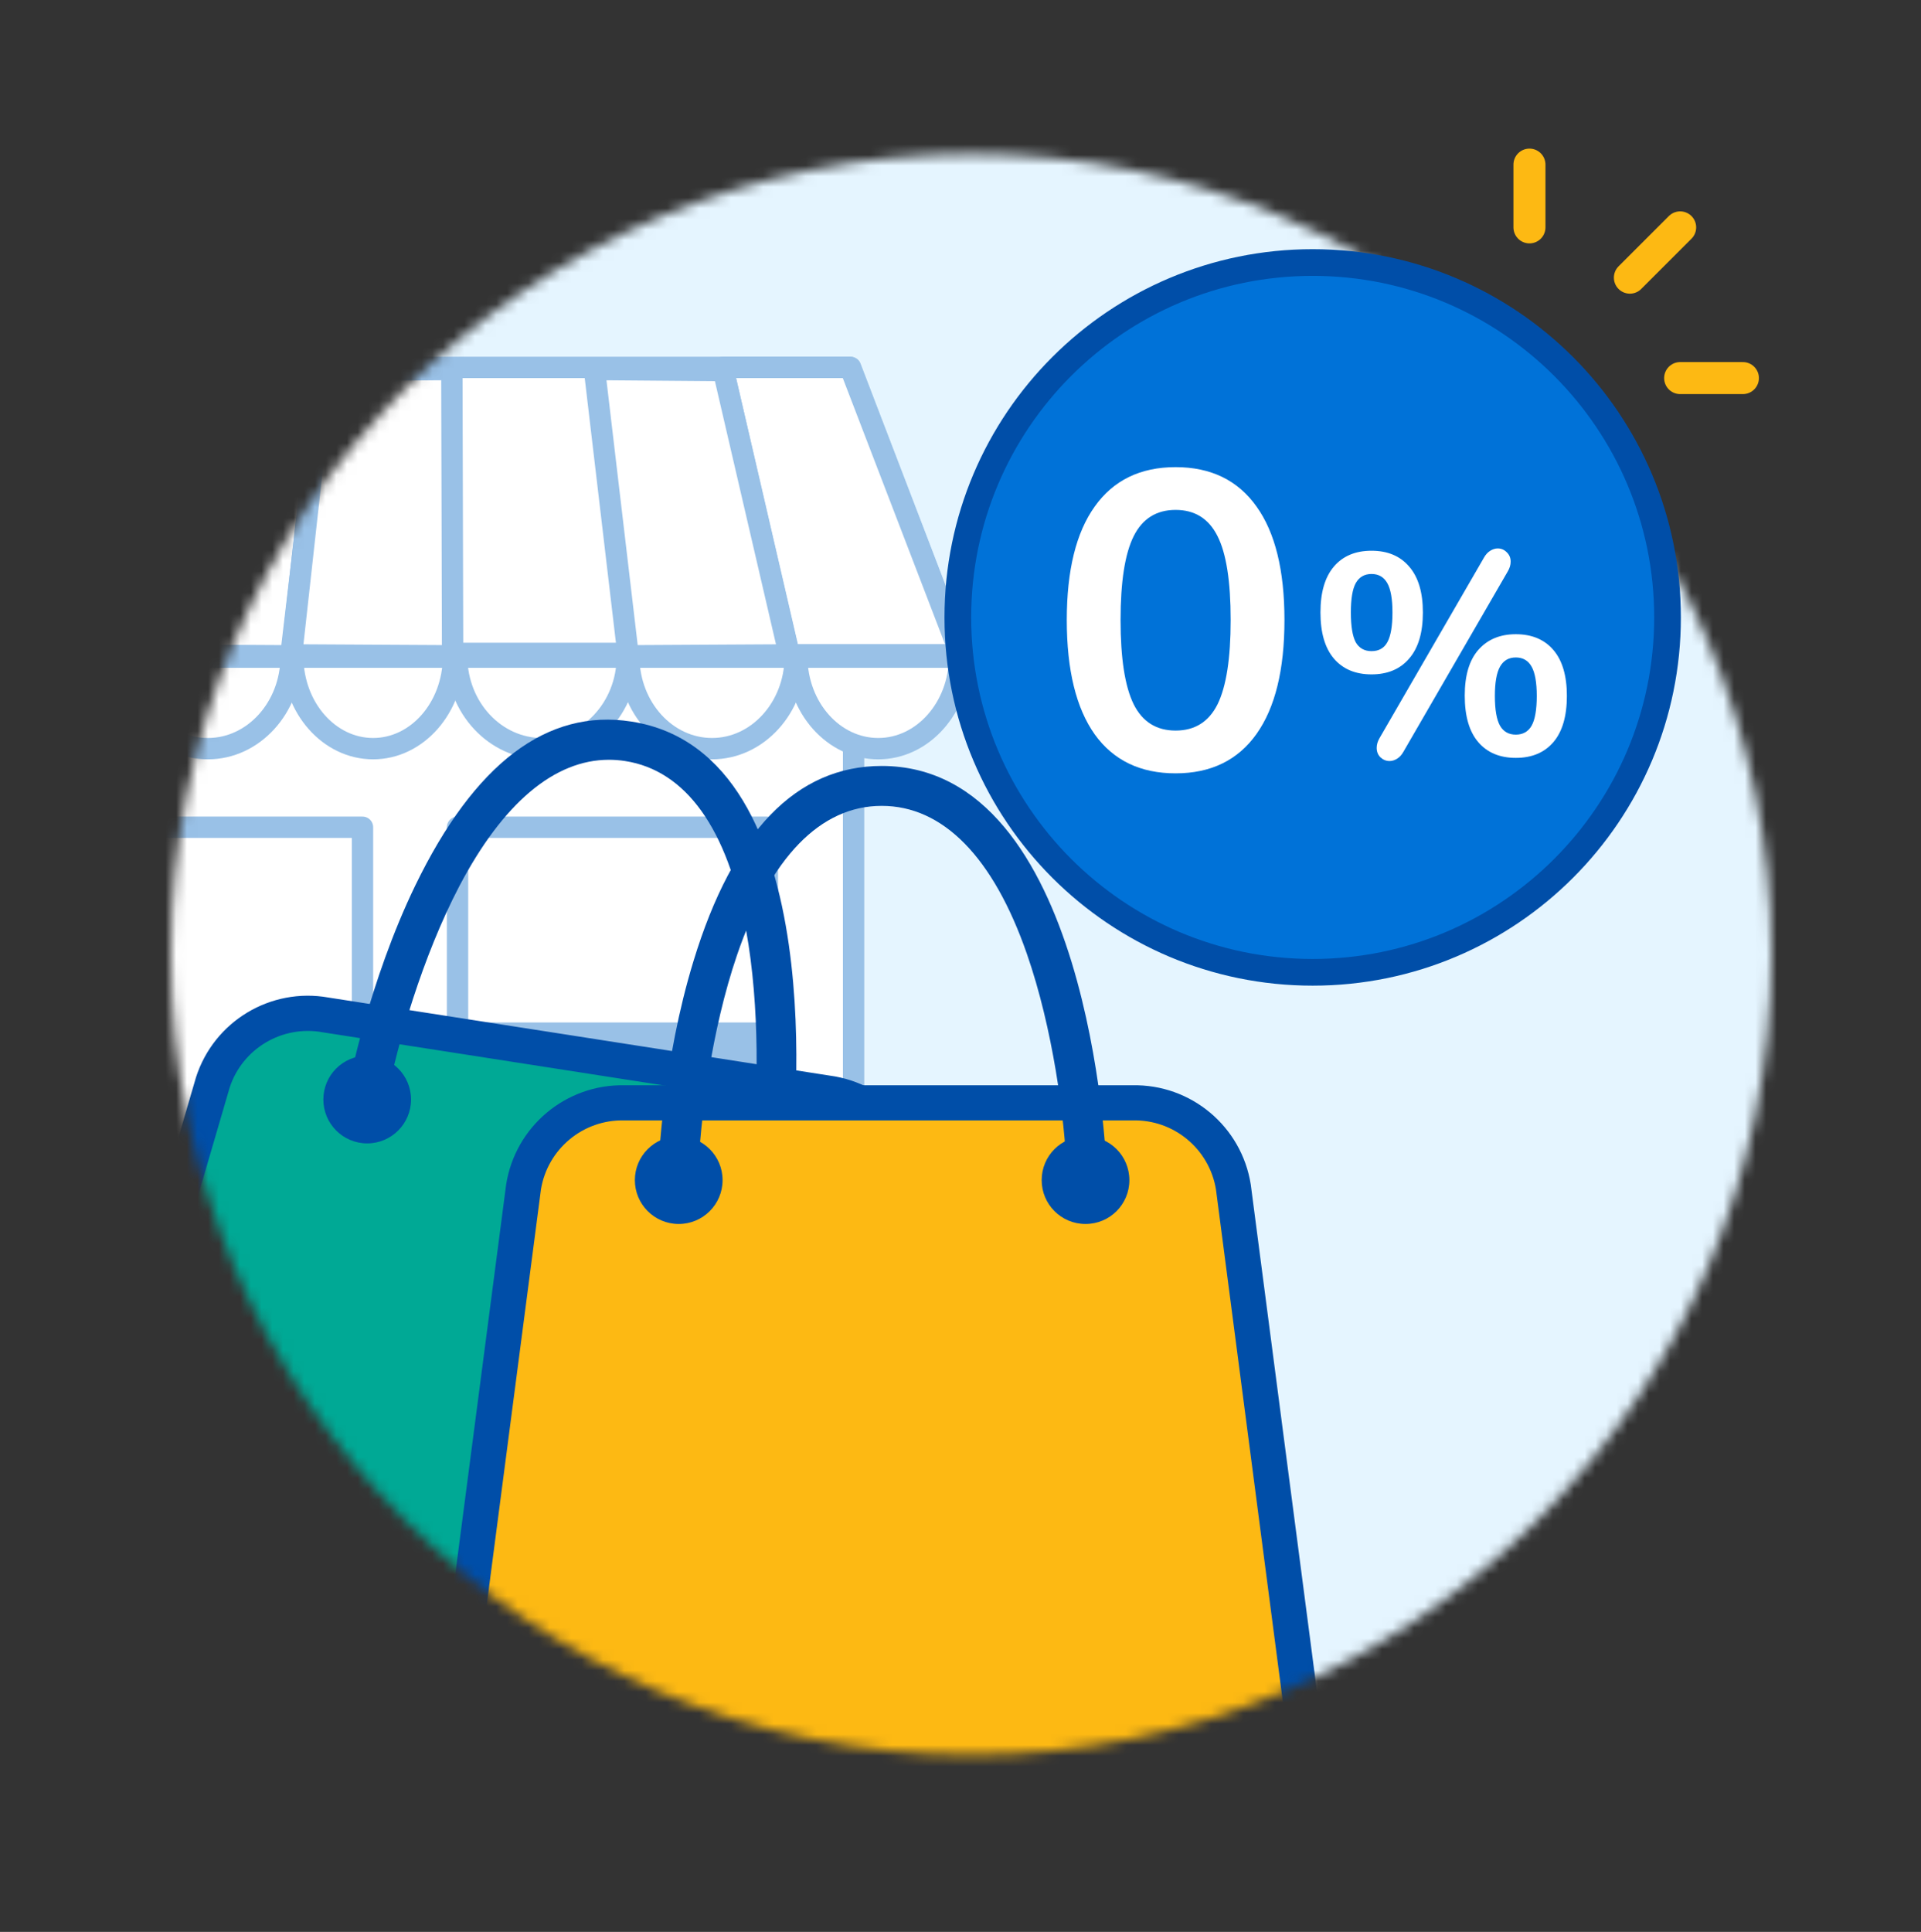 <svg width="180" height="181" viewBox="0 0 180 181" fill="none" xmlns="http://www.w3.org/2000/svg">
<rect x="0" y="0" width="180" height="181" fill="#333333" stroke="none"/>
<mask id="mask0_2403_551" style="mask-type:luminance" maskUnits="userSpaceOnUse" x="16" y="14" width="150" height="151">
<path d="M91 164.423C132.421 164.423 166 130.844 166 89.423C166 48.002 132.421 14.423 91 14.423C49.579 14.423 16 48.002 16 89.423C16 130.844 49.579 164.423 91 164.423Z" fill="white"/>
</mask>
<g mask="url(#mask0_2403_551)">
<path d="M181.539 0.423H1.539V180.423H181.539V0.423Z" fill="#E5F5FF"/>
<path d="M79.982 61.977H4.795V108.907H79.982V61.977Z" fill="white" stroke="#99C1E7" stroke-width="2" stroke-linecap="round" stroke-linejoin="round"/>
<path d="M89.96 61.218H-3.816L6.455 34.423H79.703L89.974 61.218H89.96Z" fill="white" stroke="#99C1E7" stroke-width="2" stroke-linecap="round" stroke-linejoin="round"/>
<path d="M11.684 61.57C11.726 66.32 15.211 70.141 19.482 70.141C23.754 70.141 27.238 66.305 27.28 61.57H11.67H11.684Z" fill="white" stroke="#99C1E7" stroke-width="2" stroke-linecap="round" stroke-linejoin="round"/>
<path d="M27.43 61.57C27.472 66.32 30.83 70.141 34.961 70.141C39.092 70.141 42.45 66.305 42.492 61.57H27.43Z" fill="white" stroke="#99C1E7" stroke-width="2" stroke-linecap="round" stroke-linejoin="round"/>
<path d="M42.793 61.57C42.835 66.32 46.404 70.141 50.788 70.141C55.172 70.141 58.741 66.305 58.783 61.57H42.793Z" fill="white" stroke="#99C1E7" stroke-width="2" stroke-linecap="round" stroke-linejoin="round"/>
<path d="M58.918 61.57C58.961 66.32 62.445 70.141 66.717 70.141C70.988 70.141 74.473 66.305 74.515 61.57H58.904H58.918Z" fill="white" stroke="#99C1E7" stroke-width="2" stroke-linecap="round" stroke-linejoin="round"/>
<path d="M74.66 61.57C74.702 66.32 78.103 70.141 82.29 70.141C86.477 70.141 89.877 66.305 89.919 61.57H74.66Z" fill="white" stroke="#99C1E7" stroke-width="2" stroke-linecap="round" stroke-linejoin="round"/>
<path d="M18.384 34.437L12.16 61.344H-3.9L6.441 34.423H18.384V34.437Z" fill="white" stroke="#99C1E7" stroke-width="2" stroke-linecap="round" stroke-linejoin="round"/>
<path d="M27.249 61.428L30.411 34.619L18.327 34.718L12.145 61.358L27.235 61.443L27.249 61.428Z" fill="white" stroke="#99C1E7" stroke-width="2" stroke-linecap="round" stroke-linejoin="round"/>
<path d="M42.409 61.428L42.339 34.619L30.269 34.718L27.318 61.358L42.409 61.443V61.428Z" fill="white" stroke="#99C1E7" stroke-width="2" stroke-linecap="round" stroke-linejoin="round"/>
<path d="M33.966 77.504H12.637V108.894H33.966V77.504Z" stroke="#99C1E7" stroke-width="2" stroke-linecap="round" stroke-linejoin="round"/>
<path d="M71.9 77.504H42.871V101.882H71.9V77.504Z" fill="white" stroke="#99C1E7" stroke-width="2" stroke-linecap="round" stroke-linejoin="round"/>
<path d="M71.9 96.795H42.871V101.895H71.9V96.795Z" fill="#99C1E7" stroke="#99C1E7" stroke-width="2" stroke-linecap="round" stroke-linejoin="round"/>
<path d="M67.715 34.437L73.939 61.344H90L79.658 34.423H67.715V34.437Z" fill="white" stroke="#99C1E7" stroke-width="2" stroke-linecap="round" stroke-linejoin="round"/>
<path d="M58.863 61.428L55.701 34.619L67.785 34.718L73.967 61.358L58.877 61.443L58.863 61.428Z" fill="white" stroke="#99C1E7" stroke-width="2" stroke-linecap="round" stroke-linejoin="round"/>
<path d="M73.58 168.098L14.292 158.873C8.627 157.996 4.977 152.65 6.483 147.474L19.936 101.42C21.372 96.962 25.89 94.259 30.498 95.087L77.51 102.407C82.157 103.015 85.627 106.965 85.647 111.652L84.481 159.621C84.351 165.017 79.245 168.996 73.58 168.118" fill="#00A995"/>
<path d="M75.147 169.364C74.568 169.364 73.98 169.314 73.401 169.225L14.113 160C11.011 159.541 8.259 157.766 6.563 155.133C5.027 152.769 4.599 149.857 5.386 147.145L18.84 101.09C20.445 96.084 25.502 93.032 30.678 93.949L77.69 101.27C82.905 101.968 86.795 106.415 86.805 111.671L85.628 159.631C85.558 162.453 84.272 165.106 82.088 166.891C80.133 168.506 77.68 169.374 75.147 169.364ZM73.76 166.961C76.204 167.36 78.697 166.691 80.612 165.126C82.287 163.759 83.284 161.735 83.334 159.581L84.511 111.621C84.471 107.513 81.409 104.062 77.341 103.543L30.328 96.223C26.29 95.485 22.32 97.839 21.044 101.738L7.59 147.793C6.982 149.867 7.321 152.101 8.498 153.906C9.844 155.981 12.018 157.377 14.472 157.736L73.76 166.961Z" fill="#004EA8" stroke="#004EA8" stroke-miterlimit="10"/>
<path d="M74.168 108.301C74.048 109.239 73.25 109.957 72.303 109.957C72.233 109.957 72.163 109.947 72.083 109.947C71.066 109.827 70.328 108.89 70.448 107.863C71.026 102.846 71.236 94.399 69.899 87.089C68.174 77.645 64.265 72.18 58.58 71.302C58.071 71.222 57.563 71.182 57.064 71.182C51.948 71.182 47.131 75.241 43.042 83.02C39.582 89.632 37.228 97.81 36.271 102.826C36.181 103.325 35.912 103.754 35.503 104.043C35.094 104.332 34.605 104.442 34.107 104.362C33.618 104.282 33.189 104.013 32.9 103.604C32.611 103.195 32.491 102.697 32.601 102.108C32.671 101.699 34.565 91.936 38.923 82.94C44.458 71.531 51.26 66.365 59.158 67.602C78.316 70.584 74.337 106.766 74.168 108.301Z" fill="#004EA8"/>
<path d="M34.408 98.906C36.681 98.906 38.516 100.751 38.516 103.015C38.516 105.279 36.672 107.124 34.408 107.124C32.134 107.124 30.299 105.279 30.299 103.015C30.299 100.741 32.134 98.906 34.408 98.906Z" fill="#004EA8"/>
<path d="M112.325 168.847H52.318C46.593 168.847 42.156 164.13 42.854 158.774L49.067 111.194C49.805 106.566 53.854 103.205 58.531 103.315H106.111C110.789 103.205 114.838 106.566 115.576 111.194L121.789 158.774C122.487 164.12 118.049 168.847 112.325 168.847Z" fill="#FDB913"/>
<path d="M112.316 169.993H52.309C49.168 170.013 46.176 168.687 44.092 166.343C42.207 164.239 41.339 161.427 41.708 158.634L47.921 111.054C48.739 105.858 53.267 102.068 58.523 102.178H106.103C111.359 102.068 115.886 105.858 116.704 111.054L122.917 158.634C123.286 161.427 122.419 164.249 120.534 166.343C118.449 168.687 115.458 170.013 112.316 169.993ZM58.523 104.472C54.414 104.362 50.863 107.304 50.195 111.353L43.982 158.934C43.703 161.078 44.371 163.232 45.817 164.838C47.463 166.683 49.836 167.73 52.309 167.71H112.316C114.789 167.73 117.153 166.683 118.808 164.838C120.255 163.232 120.923 161.078 120.643 158.934L114.43 111.353C113.762 107.304 110.212 104.362 106.103 104.472H58.532H58.523Z" fill="#004EA8" stroke="#004EA8" stroke-miterlimit="10"/>
<path d="M103.699 109.669C103.739 110.706 102.931 111.573 101.894 111.613C100.877 111.643 99.999 110.845 99.959 109.808C99.76 104.762 98.663 96.385 96.219 89.364C93.068 80.299 88.361 75.501 82.616 75.501C76.872 75.501 72.185 80.328 69.063 89.474C66.65 96.534 65.593 104.981 65.413 110.067C65.383 111.085 64.555 111.873 63.548 111.873H63.478C62.451 111.843 61.633 110.975 61.673 109.948C61.703 108.891 62.112 99.416 64.984 90.032C68.684 77.905 74.618 71.762 82.616 71.762C102.013 71.762 103.639 108.123 103.699 109.669Z" fill="#004EA8"/>
<path d="M63.597 106.457C65.871 106.457 67.706 108.302 67.706 110.566C67.706 112.84 65.861 114.675 63.597 114.675C61.323 114.675 59.488 112.83 59.488 110.566C59.488 108.302 61.323 106.457 63.597 106.457Z" fill="#004EA8"/>
<path d="M101.714 106.457C103.988 106.457 105.823 108.292 105.823 110.566C105.823 112.84 103.988 114.675 101.714 114.675C99.441 114.675 97.606 112.84 97.606 110.566C97.606 108.292 99.441 106.457 101.714 106.457Z" fill="#004EA8"/>
</g>
<path d="M123 91.096C141.363 91.096 156.25 76.209 156.25 57.846C156.25 39.482 141.363 24.596 123 24.596C104.636 24.596 89.75 39.482 89.75 57.846C89.75 76.209 104.636 91.096 123 91.096Z" fill="#0072D8" stroke="#004EA8" stroke-width="2.5" stroke-linecap="round" stroke-linejoin="round"/>
<path d="M110.157 72.454C106.85 72.454 104.324 71.237 102.578 68.804C100.832 66.344 99.959 62.772 99.959 58.09C99.959 53.434 100.832 49.89 102.578 47.456C104.324 44.996 106.85 43.766 110.157 43.766C113.463 43.766 115.99 44.996 117.736 47.456C119.482 49.89 120.355 53.434 120.355 58.09C120.355 62.746 119.482 66.304 117.736 68.764C115.99 71.224 113.463 72.454 110.157 72.454ZM110.157 68.447C111.956 68.447 113.265 67.626 114.085 65.986C114.905 64.32 115.315 61.688 115.315 58.09C115.315 54.466 114.905 51.847 114.085 50.233C113.265 48.593 111.956 47.773 110.157 47.773C108.358 47.773 107.048 48.593 106.228 50.233C105.408 51.874 104.998 54.492 104.998 58.09C104.998 61.688 105.408 64.32 106.228 65.986C107.048 67.626 108.358 68.447 110.157 68.447Z" fill="white"/>
<path d="M131.497 70.441C131.336 70.728 131.138 70.942 130.905 71.086C130.673 71.229 130.44 71.301 130.207 71.301C129.884 71.301 129.597 71.184 129.346 70.951C129.113 70.719 128.997 70.423 128.997 70.064C128.997 69.76 129.087 69.455 129.266 69.15L139.05 52.243C139.211 51.956 139.409 51.741 139.641 51.598C139.874 51.455 140.107 51.383 140.34 51.383C140.663 51.383 140.941 51.499 141.174 51.732C141.425 51.965 141.55 52.261 141.55 52.619C141.55 52.924 141.46 53.229 141.281 53.533L131.497 70.441ZM128.513 63.183C127.008 63.183 125.834 62.69 124.992 61.705C124.15 60.719 123.729 59.277 123.729 57.377C123.729 55.495 124.15 54.062 124.992 53.076C125.834 52.091 127.008 51.598 128.513 51.598C130.018 51.598 131.192 52.091 132.034 53.076C132.895 54.062 133.325 55.495 133.325 57.377C133.325 59.277 132.895 60.719 132.034 61.705C131.192 62.69 130.018 63.183 128.513 63.183ZM128.513 61.006C129.194 61.006 129.687 60.728 129.992 60.173C130.314 59.599 130.475 58.667 130.475 57.377C130.475 56.123 130.314 55.209 129.992 54.635C129.669 54.062 129.176 53.775 128.513 53.775C127.85 53.775 127.357 54.062 127.035 54.635C126.73 55.191 126.578 56.105 126.578 57.377C126.578 58.667 126.73 59.599 127.035 60.173C127.357 60.728 127.85 61.006 128.513 61.006ZM142.034 71.005C140.529 71.005 139.355 70.512 138.513 69.527C137.67 68.541 137.249 67.09 137.249 65.172C137.249 63.291 137.67 61.866 138.513 60.898C139.373 59.913 140.546 59.42 142.034 59.42C143.539 59.42 144.713 59.913 145.555 60.898C146.397 61.884 146.818 63.318 146.818 65.199C146.818 67.099 146.397 68.541 145.555 69.527C144.713 70.512 143.539 71.005 142.034 71.005ZM142.034 68.828C142.697 68.828 143.19 68.55 143.512 67.995C143.835 67.421 143.996 66.489 143.996 65.199C143.996 63.945 143.835 63.031 143.512 62.457C143.19 61.884 142.697 61.597 142.034 61.597C141.371 61.597 140.878 61.884 140.555 62.457C140.233 63.031 140.072 63.945 140.072 65.199C140.072 66.489 140.233 67.421 140.555 67.995C140.878 68.55 141.371 68.828 142.034 68.828Z" fill="white"/>
<path d="M152.723 26.013L157.433 21.303" stroke="#FDB913" stroke-width="3" stroke-linecap="round" stroke-linejoin="round"/>
<path d="M143.312 21.303V15.423" stroke="#FDB913" stroke-width="3" stroke-linecap="round" stroke-linejoin="round"/>
<path d="M163.312 35.423H157.432" stroke="#FDB913" stroke-width="3" stroke-linecap="round" stroke-linejoin="round"/>
</svg>
